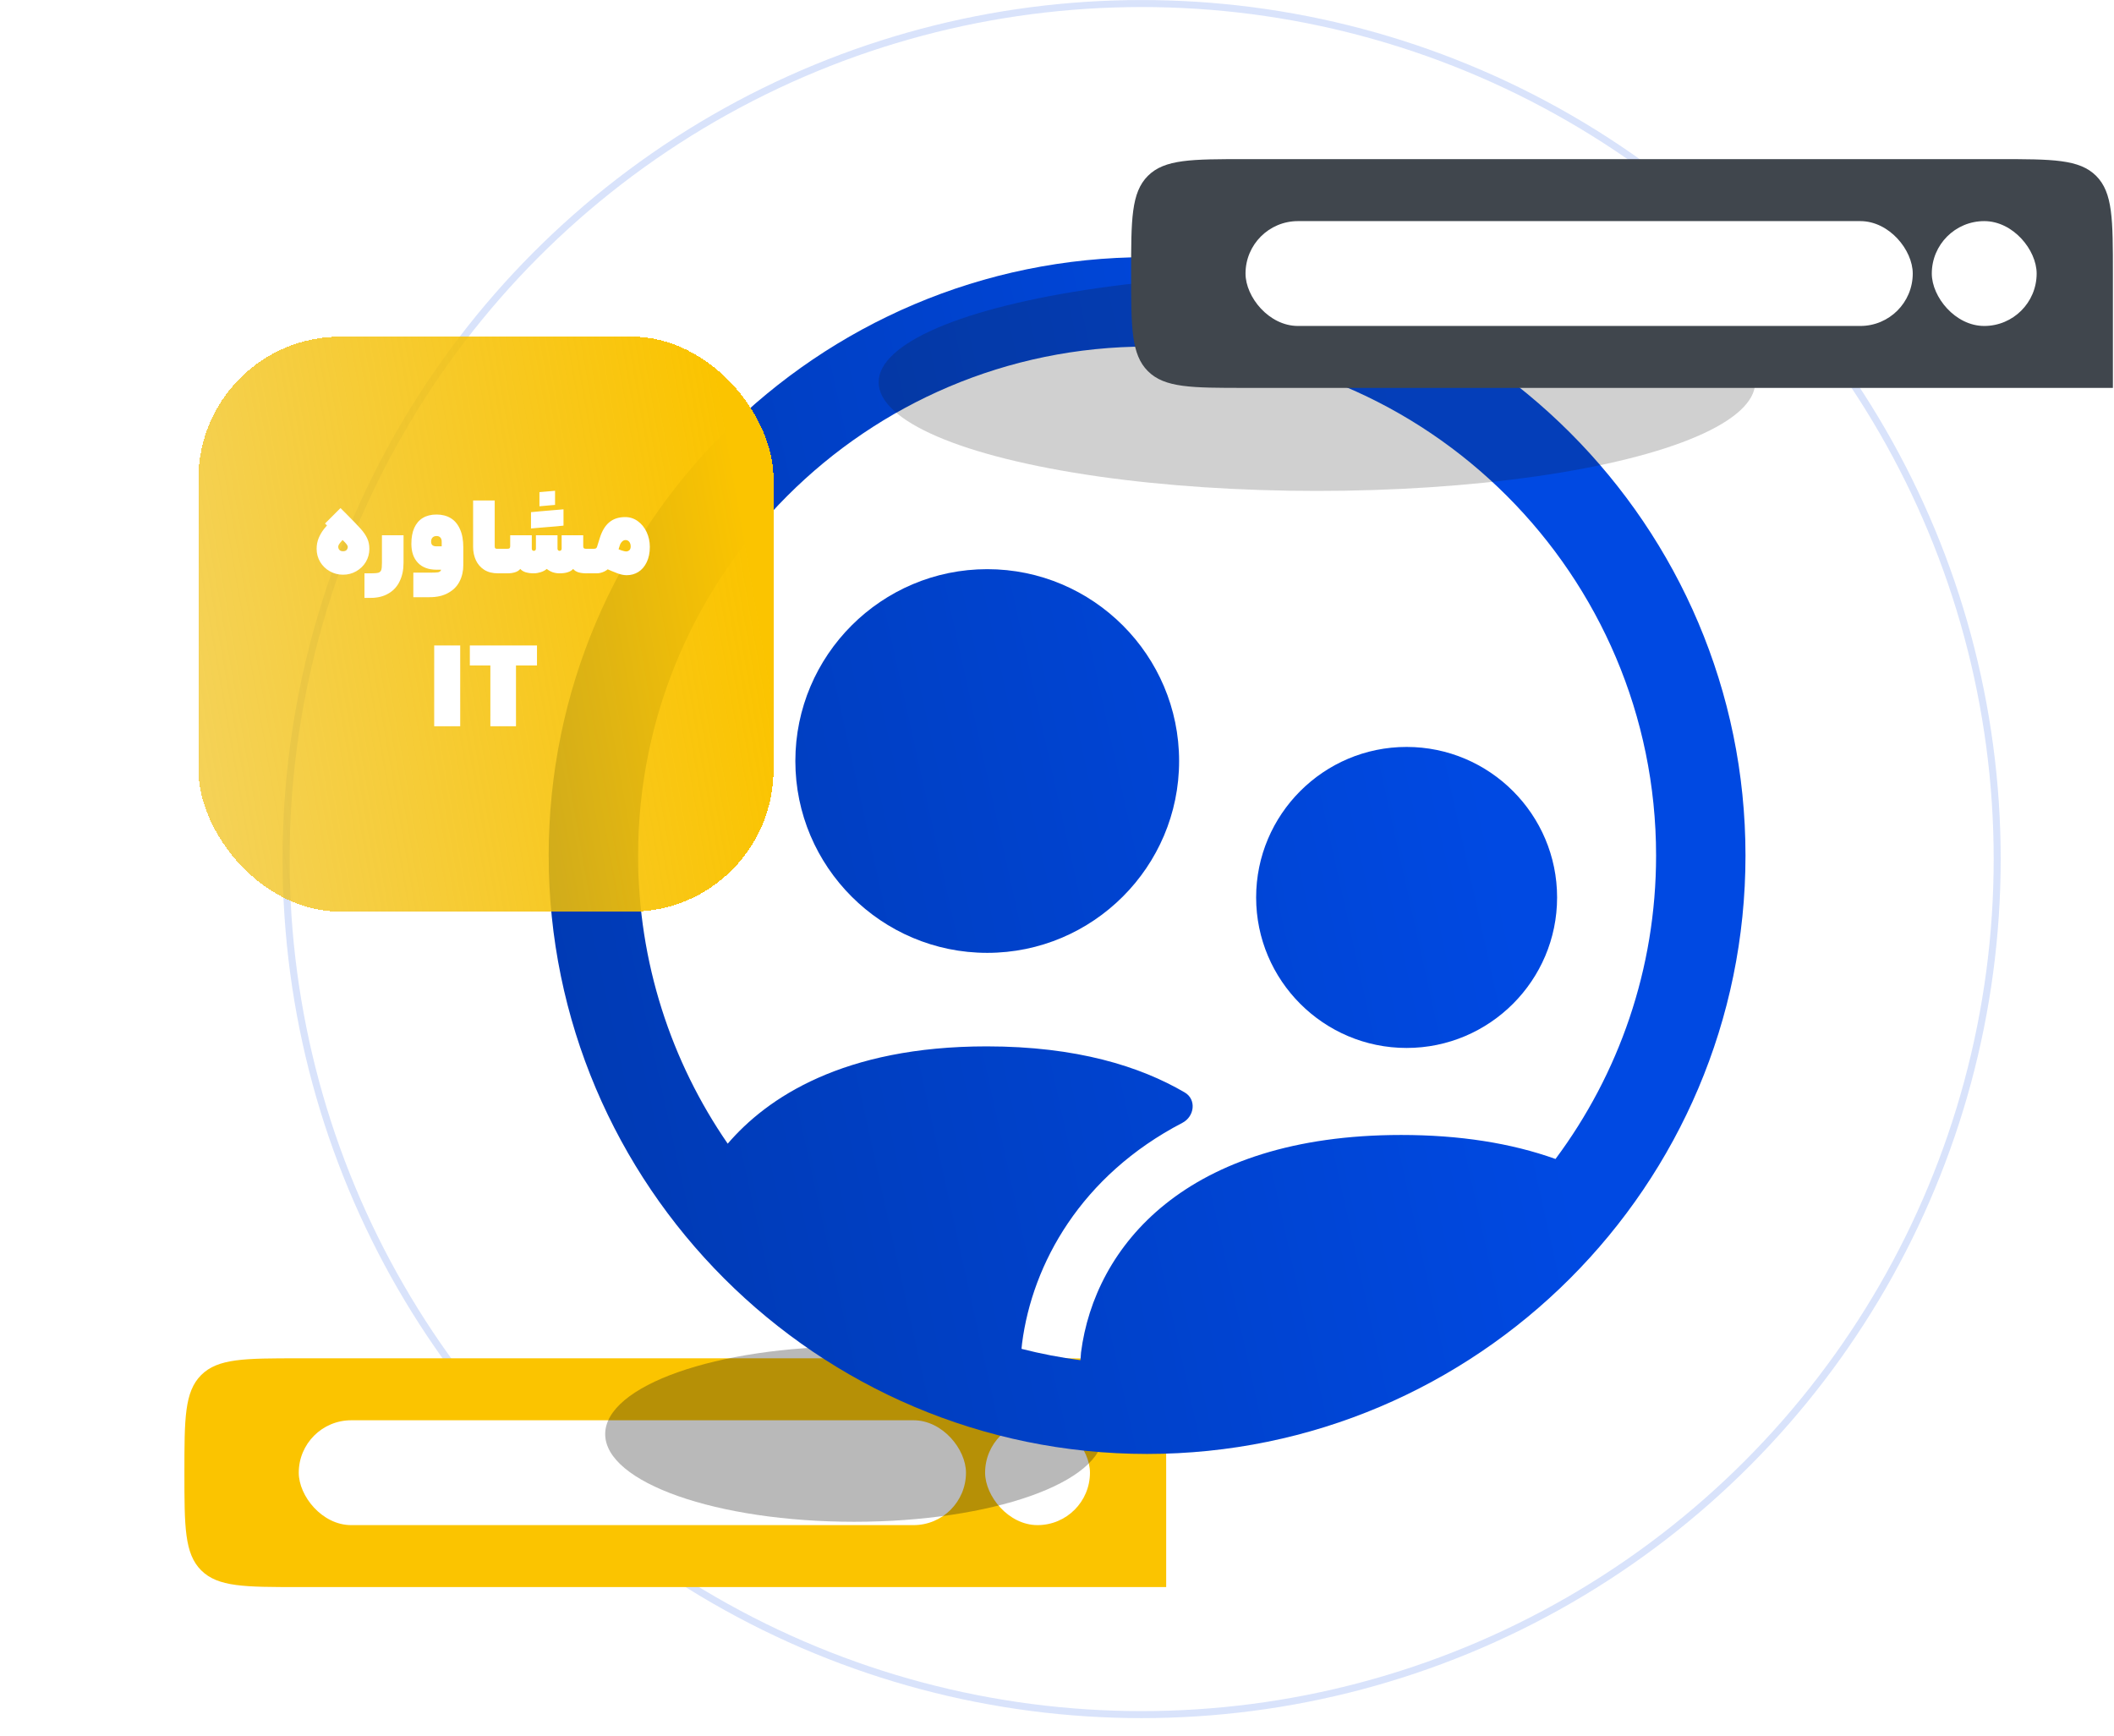 <svg width="470" height="386" viewBox="0 0 470 386" fill="none" xmlns="http://www.w3.org/2000/svg">
<circle opacity="0.15" cx="253.819" cy="190.997" r="190.211" stroke="#0049E2" stroke-width="1.559"/>
<path d="M41 327.422C41 315.434 41 309.441 44.724 305.716C44.724 305.716 44.724 305.716 44.724 305.716C48.448 301.992 54.442 301.992 66.43 301.992H233.845C245.833 301.992 251.827 301.992 255.551 305.716C259.275 309.441 259.275 315.434 259.275 327.422V352.852H66.43C54.442 352.852 48.448 352.852 44.724 349.128C44.724 349.128 44.724 349.128 44.724 349.128C41 345.404 41 339.41 41 327.422Z" fill="#FBC400"/>
<rect x="219.016" y="315.768" width="23.311" height="23.311" rx="11.655" fill="white"/>
<rect x="66.422" y="315.768" width="148.342" height="23.311" rx="11.655" fill="white"/>
<g opacity="0.3" filter="url(#filter0_f_5074_26566)">
<ellipse cx="189.899" cy="318.846" rx="55.348" ry="19.489" fill="#141414"/>
</g>
<path d="M219.489 211.848C195.979 211.848 176.829 192.711 176.829 169.201C176.829 145.678 195.979 126.542 219.489 126.542C242.998 126.542 262.148 145.678 262.148 169.201C262.148 192.711 242.998 211.848 219.489 211.848Z" fill="url(#paint0_linear_5074_26566)"/>
<path d="M312.722 232.991C294.275 232.991 279.273 217.976 279.273 199.528C279.273 181.081 294.275 166.066 312.722 166.066C331.183 166.066 346.185 181.081 346.185 199.528C346.185 217.976 331.183 232.991 312.722 232.991Z" fill="url(#paint1_linear_5074_26566)"/>
<path fill-rule="evenodd" clip-rule="evenodd" d="M121.988 190.214C121.988 263.567 181.677 323.256 255.029 323.256C328.381 323.256 388.07 263.567 388.07 190.214C388.07 116.863 328.381 57.174 255.029 57.174C181.677 57.174 121.988 116.863 121.988 190.214ZM141.867 190.214C141.867 127.823 192.637 77.052 255.029 77.052C317.421 77.052 368.192 127.823 368.192 190.214C368.192 215.471 359.873 238.823 345.831 257.675C335.956 254.134 324.441 252.337 311.533 252.337C263.639 252.337 243.363 277.145 240.341 300.695L240.211 302.411C235.76 301.826 231.389 300.982 227.115 299.893L227.13 299.687C227.157 299.343 227.196 298.998 227.236 298.654C229.514 280.959 240.349 261.36 262.873 249.641C265.593 248.226 266.044 244.433 263.398 242.884C253.48 237.079 239.362 232.639 219.38 232.639C187.441 232.639 170.518 244.1 161.79 254.273C149.228 236.045 141.867 213.973 141.867 190.214Z" fill="url(#paint2_linear_5074_26566)"/>
<g opacity="0.2" filter="url(#filter1_f_5074_26566)">
<ellipse cx="292.792" cy="84.981" rx="97.444" ry="24.166" fill="#141414"/>
</g>
<path d="M251.48 60.809C251.48 48.821 251.48 42.827 255.205 39.103C255.205 39.103 255.205 39.103 255.205 39.103C258.929 35.379 264.923 35.379 276.911 35.379H444.326C456.314 35.379 462.307 35.379 466.032 39.103C469.756 42.827 469.756 48.821 469.756 60.809V86.239H276.911C264.923 86.239 258.929 86.239 255.205 82.515C255.205 82.515 255.205 82.515 255.205 82.515C251.48 78.791 251.48 72.797 251.48 60.809Z" fill="#40464D"/>
<rect x="429.492" y="49.16" width="23.311" height="23.311" rx="11.655" fill="white"/>
<rect x="276.914" y="49.16" width="148.342" height="23.311" rx="11.655" fill="white"/>
<g filter="url(#filter2_d_5074_26566)">
<rect x="44.121" y="56.137" width="127.847" height="127.847" rx="31.57" fill="url(#paint3_linear_5074_26566)" shape-rendering="crispEdges"/>
<path d="M76.881 95.423C78.438 96.98 79.544 98.13 80.199 98.872C80.854 99.6 81.334 100.305 81.64 100.989C81.96 101.659 82.12 102.437 82.12 103.325C82.12 104.372 81.858 105.34 81.334 106.228C80.81 107.101 80.097 107.792 79.195 108.301C78.307 108.811 77.332 109.065 76.27 109.065C75.208 109.065 74.226 108.811 73.323 108.301C72.421 107.792 71.708 107.101 71.184 106.228C70.66 105.34 70.398 104.372 70.398 103.325C70.398 102.437 70.551 101.629 70.857 100.902C71.177 100.16 71.57 99.49 72.036 98.894C72.516 98.297 73.185 97.54 74.044 96.624L74.393 96.253L77.929 99.461L77.187 100.247C76.765 100.698 76.394 101.098 76.074 101.448C75.754 101.797 75.528 102.073 75.397 102.277C75.266 102.481 75.201 102.663 75.201 102.823C75.186 103.085 75.266 103.325 75.441 103.543C75.63 103.747 75.906 103.849 76.27 103.849C76.634 103.849 76.903 103.747 77.078 103.543C77.252 103.325 77.332 103.085 77.318 102.823C77.303 102.677 77.216 102.503 77.056 102.299C76.91 102.095 76.605 101.768 76.139 101.317C75.674 100.865 75.099 100.327 74.415 99.701C73.92 99.25 73.556 98.915 73.323 98.697C73.091 98.464 72.734 98.13 72.254 97.693L75.703 94.245L76.881 95.423ZM89.718 100.291V106.402C89.718 107.974 89.434 109.342 88.867 110.506C88.314 111.685 87.485 112.594 86.379 113.234C85.287 113.889 83.963 114.217 82.406 114.217H81.031V108.76H82.406C83.221 108.76 83.788 108.716 84.109 108.629C84.443 108.527 84.662 108.323 84.763 108.018C84.865 107.712 84.916 107.174 84.916 106.402V100.291H89.718ZM95.519 108.607C96.406 108.607 97.01 108.585 97.33 108.541C97.665 108.483 97.891 108.345 98.007 108.127C98.138 107.894 98.203 107.494 98.203 106.926V101.709C98.203 101.317 98.102 101.011 97.898 100.793C97.709 100.574 97.425 100.465 97.047 100.465C96.668 100.465 96.37 100.582 96.152 100.815C95.948 101.033 95.846 101.331 95.846 101.709C95.846 102.073 95.948 102.342 96.152 102.517C96.355 102.677 96.654 102.757 97.047 102.757H99.884V107.952H97.047C95.271 107.952 93.896 107.443 92.921 106.424C91.946 105.406 91.459 103.994 91.459 102.19C91.459 100.807 91.67 99.636 92.092 98.675C92.528 97.701 93.161 96.958 93.991 96.449C94.835 95.94 95.853 95.685 97.047 95.685C98.269 95.685 99.324 95.954 100.212 96.493C101.099 97.031 101.783 97.846 102.263 98.937C102.758 100.014 103.005 101.36 103.005 102.975V106.926C103.005 108.265 102.729 109.473 102.176 110.55C101.638 111.626 100.801 112.478 99.666 113.103C98.545 113.744 97.163 114.064 95.519 114.064H91.895V108.607H95.519ZM110.73 108.76C109.508 108.76 108.482 108.498 107.653 107.974C106.823 107.436 106.205 106.723 105.797 105.835C105.39 104.947 105.186 103.965 105.186 102.888V92.564H109.988V102.757C109.988 102.888 110.003 102.997 110.032 103.085C110.076 103.157 110.134 103.216 110.207 103.259C110.279 103.288 110.381 103.303 110.512 103.303H111.822L112.04 105.9L111.822 108.76H110.73ZM121.549 107.778C121.243 108.069 120.807 108.309 120.239 108.498C119.672 108.672 119.155 108.76 118.689 108.76C118.005 108.76 117.394 108.68 116.856 108.52C116.332 108.345 115.939 108.098 115.677 107.778C115.372 108.141 114.964 108.396 114.455 108.541C113.96 108.687 113.393 108.76 112.752 108.76H111.595V103.303H112.774C113.007 103.303 113.174 103.267 113.276 103.194C113.378 103.106 113.429 102.961 113.429 102.757V100.291H118.231V103.303C118.231 103.434 118.275 103.543 118.362 103.63C118.449 103.718 118.558 103.761 118.689 103.761C118.82 103.761 118.93 103.718 119.017 103.63C119.104 103.543 119.148 103.434 119.148 103.303V100.291H123.95V103.303C123.95 103.434 123.993 103.543 124.081 103.63C124.168 103.718 124.277 103.761 124.408 103.761C124.539 103.761 124.648 103.718 124.736 103.63C124.823 103.543 124.867 103.434 124.867 103.303V100.291H129.669V102.757C129.669 102.961 129.72 103.106 129.821 103.194C129.923 103.267 130.091 103.303 130.323 103.303H131.502L131.699 106.053L131.502 108.76H130.345C129.705 108.76 129.13 108.687 128.621 108.541C128.126 108.396 127.726 108.141 127.42 107.778C127.158 108.098 126.758 108.345 126.22 108.52C125.696 108.68 125.092 108.76 124.408 108.76C123.884 108.76 123.375 108.68 122.88 108.52C122.4 108.345 121.956 108.098 121.549 107.778ZM119.934 90.708C120.719 90.636 121.301 90.585 121.68 90.556C122.073 90.526 122.647 90.476 123.404 90.403C123.404 91.116 123.404 91.647 123.404 91.996C123.404 92.331 123.404 92.847 123.404 93.546C122.618 93.619 122.029 93.67 121.636 93.699C121.258 93.728 120.69 93.779 119.934 93.852C119.934 93.138 119.934 92.615 119.934 92.28C119.934 91.931 119.934 91.407 119.934 90.708ZM118.056 95.161C118.58 95.118 118.966 95.081 119.213 95.052C119.475 95.023 119.861 94.987 120.37 94.943C120.807 94.899 121.236 94.863 121.658 94.834C121.658 95.663 121.658 96.282 121.658 96.689C121.658 97.082 121.658 97.679 121.658 98.479C120.843 98.552 120.232 98.603 119.824 98.632C119.432 98.661 118.842 98.712 118.056 98.785C118.056 97.97 118.056 97.366 118.056 96.973C118.056 96.565 118.056 95.962 118.056 95.161ZM121.658 94.834C122.473 94.761 123.077 94.71 123.47 94.681C123.877 94.652 124.481 94.601 125.281 94.528C125.281 95.343 125.281 95.954 125.281 96.362C125.281 96.755 125.281 97.351 125.281 98.152C124.743 98.21 124.168 98.268 123.557 98.326C122.946 98.37 122.313 98.421 121.658 98.479C121.658 97.65 121.658 97.038 121.658 96.645C121.658 96.238 121.658 95.634 121.658 94.834ZM131.291 103.303H131.968C132.186 103.303 132.354 103.274 132.47 103.216C132.586 103.157 132.674 103.048 132.732 102.888L133.343 100.924C133.838 99.338 134.544 98.166 135.46 97.409C136.377 96.638 137.556 96.253 138.997 96.253C140.044 96.253 140.983 96.558 141.812 97.169C142.656 97.781 143.311 98.595 143.777 99.614C144.242 100.618 144.475 101.702 144.475 102.866C144.475 104.205 144.242 105.347 143.777 106.293C143.326 107.239 142.707 107.959 141.921 108.454C141.15 108.934 140.284 109.174 139.324 109.174C138.727 109.174 138.065 109.044 137.338 108.782C136.61 108.52 135.431 108.025 133.802 107.297L133.409 107.123L135.548 102.604C135.737 102.677 135.853 102.728 135.897 102.757C136.916 103.179 137.665 103.478 138.145 103.652C138.64 103.812 138.975 103.892 139.149 103.892C139.469 103.892 139.724 103.805 139.913 103.63C140.117 103.441 140.219 103.165 140.219 102.801C140.219 102.379 140.117 102.037 139.913 101.775C139.71 101.498 139.433 101.36 139.084 101.36C138.793 101.36 138.538 101.469 138.32 101.688C138.102 101.891 137.934 102.161 137.818 102.495L136.967 105.136C136.734 105.864 136.392 106.504 135.941 107.057C135.504 107.596 134.995 108.018 134.413 108.323C133.845 108.614 133.241 108.76 132.601 108.76H131.291V103.303ZM96.533 124.796H102.317V142.76H96.533V124.796ZM109.021 129.249H104.459V124.796H119.389V129.249H114.718V142.76H109.021V129.249Z" fill="white"/>
</g>
<defs>
<filter id="filter0_f_5074_26566" x="87.778" y="252.584" width="204.244" height="132.524" filterUnits="userSpaceOnUse" color-interpolation-filters="sRGB">
<feFlood flood-opacity="0" result="BackgroundImageFix"/>
<feBlend mode="normal" in="SourceGraphic" in2="BackgroundImageFix" result="shape"/>
<feGaussianBlur stdDeviation="23.387" result="effect1_foregroundBlur_5074_26566"/>
</filter>
<filter id="filter1_f_5074_26566" x="145.456" y="10.923" width="294.672" height="148.115" filterUnits="userSpaceOnUse" color-interpolation-filters="sRGB">
<feFlood flood-opacity="0" result="BackgroundImageFix"/>
<feBlend mode="normal" in="SourceGraphic" in2="BackgroundImageFix" result="shape"/>
<feGaussianBlur stdDeviation="24.946" result="effect1_foregroundBlur_5074_26566"/>
</filter>
<filter id="filter2_d_5074_26566" x="0.466" y="31.191" width="215.158" height="215.157" filterUnits="userSpaceOnUse" color-interpolation-filters="sRGB">
<feFlood flood-opacity="0" result="BackgroundImageFix"/>
<feColorMatrix in="SourceAlpha" type="matrix" values="0 0 0 0 0 0 0 0 0 0 0 0 0 0 0 0 0 0 127 0" result="hardAlpha"/>
<feOffset dy="18.709"/>
<feGaussianBlur stdDeviation="21.828"/>
<feComposite in2="hardAlpha" operator="out"/>
<feColorMatrix type="matrix" values="0 0 0 0 0.984 0 0 0 0 0.769 0 0 0 0 0 0 0 0 0.25 0"/>
<feBlend mode="normal" in2="BackgroundImageFix" result="effect1_dropShadow_5074_26566"/>
<feBlend mode="normal" in="SourceGraphic" in2="effect1_dropShadow_5074_26566" result="shape"/>
</filter>
<linearGradient id="paint0_linear_5074_26566" x1="-169.452" y1="624.594" x2="487.197" y2="479.58" gradientUnits="userSpaceOnUse">
<stop offset="0.232" stop-color="#002B85"/>
<stop offset="0.869" stop-color="#0049E2"/>
</linearGradient>
<linearGradient id="paint1_linear_5074_26566" x1="-169.452" y1="624.594" x2="487.197" y2="479.58" gradientUnits="userSpaceOnUse">
<stop offset="0.232" stop-color="#002B85"/>
<stop offset="0.869" stop-color="#0049E2"/>
</linearGradient>
<linearGradient id="paint2_linear_5074_26566" x1="-169.452" y1="624.594" x2="487.197" y2="479.58" gradientUnits="userSpaceOnUse">
<stop offset="0.232" stop-color="#002B85"/>
<stop offset="0.869" stop-color="#0049E2"/>
</linearGradient>
<linearGradient id="paint3_linear_5074_26566" x1="-170.574" y1="373.874" x2="202.304" y2="308.939" gradientUnits="userSpaceOnUse">
<stop stop-color="#D8A800" stop-opacity="0"/>
<stop offset="1" stop-color="#FBC400"/>
</linearGradient>
</defs>
</svg>
